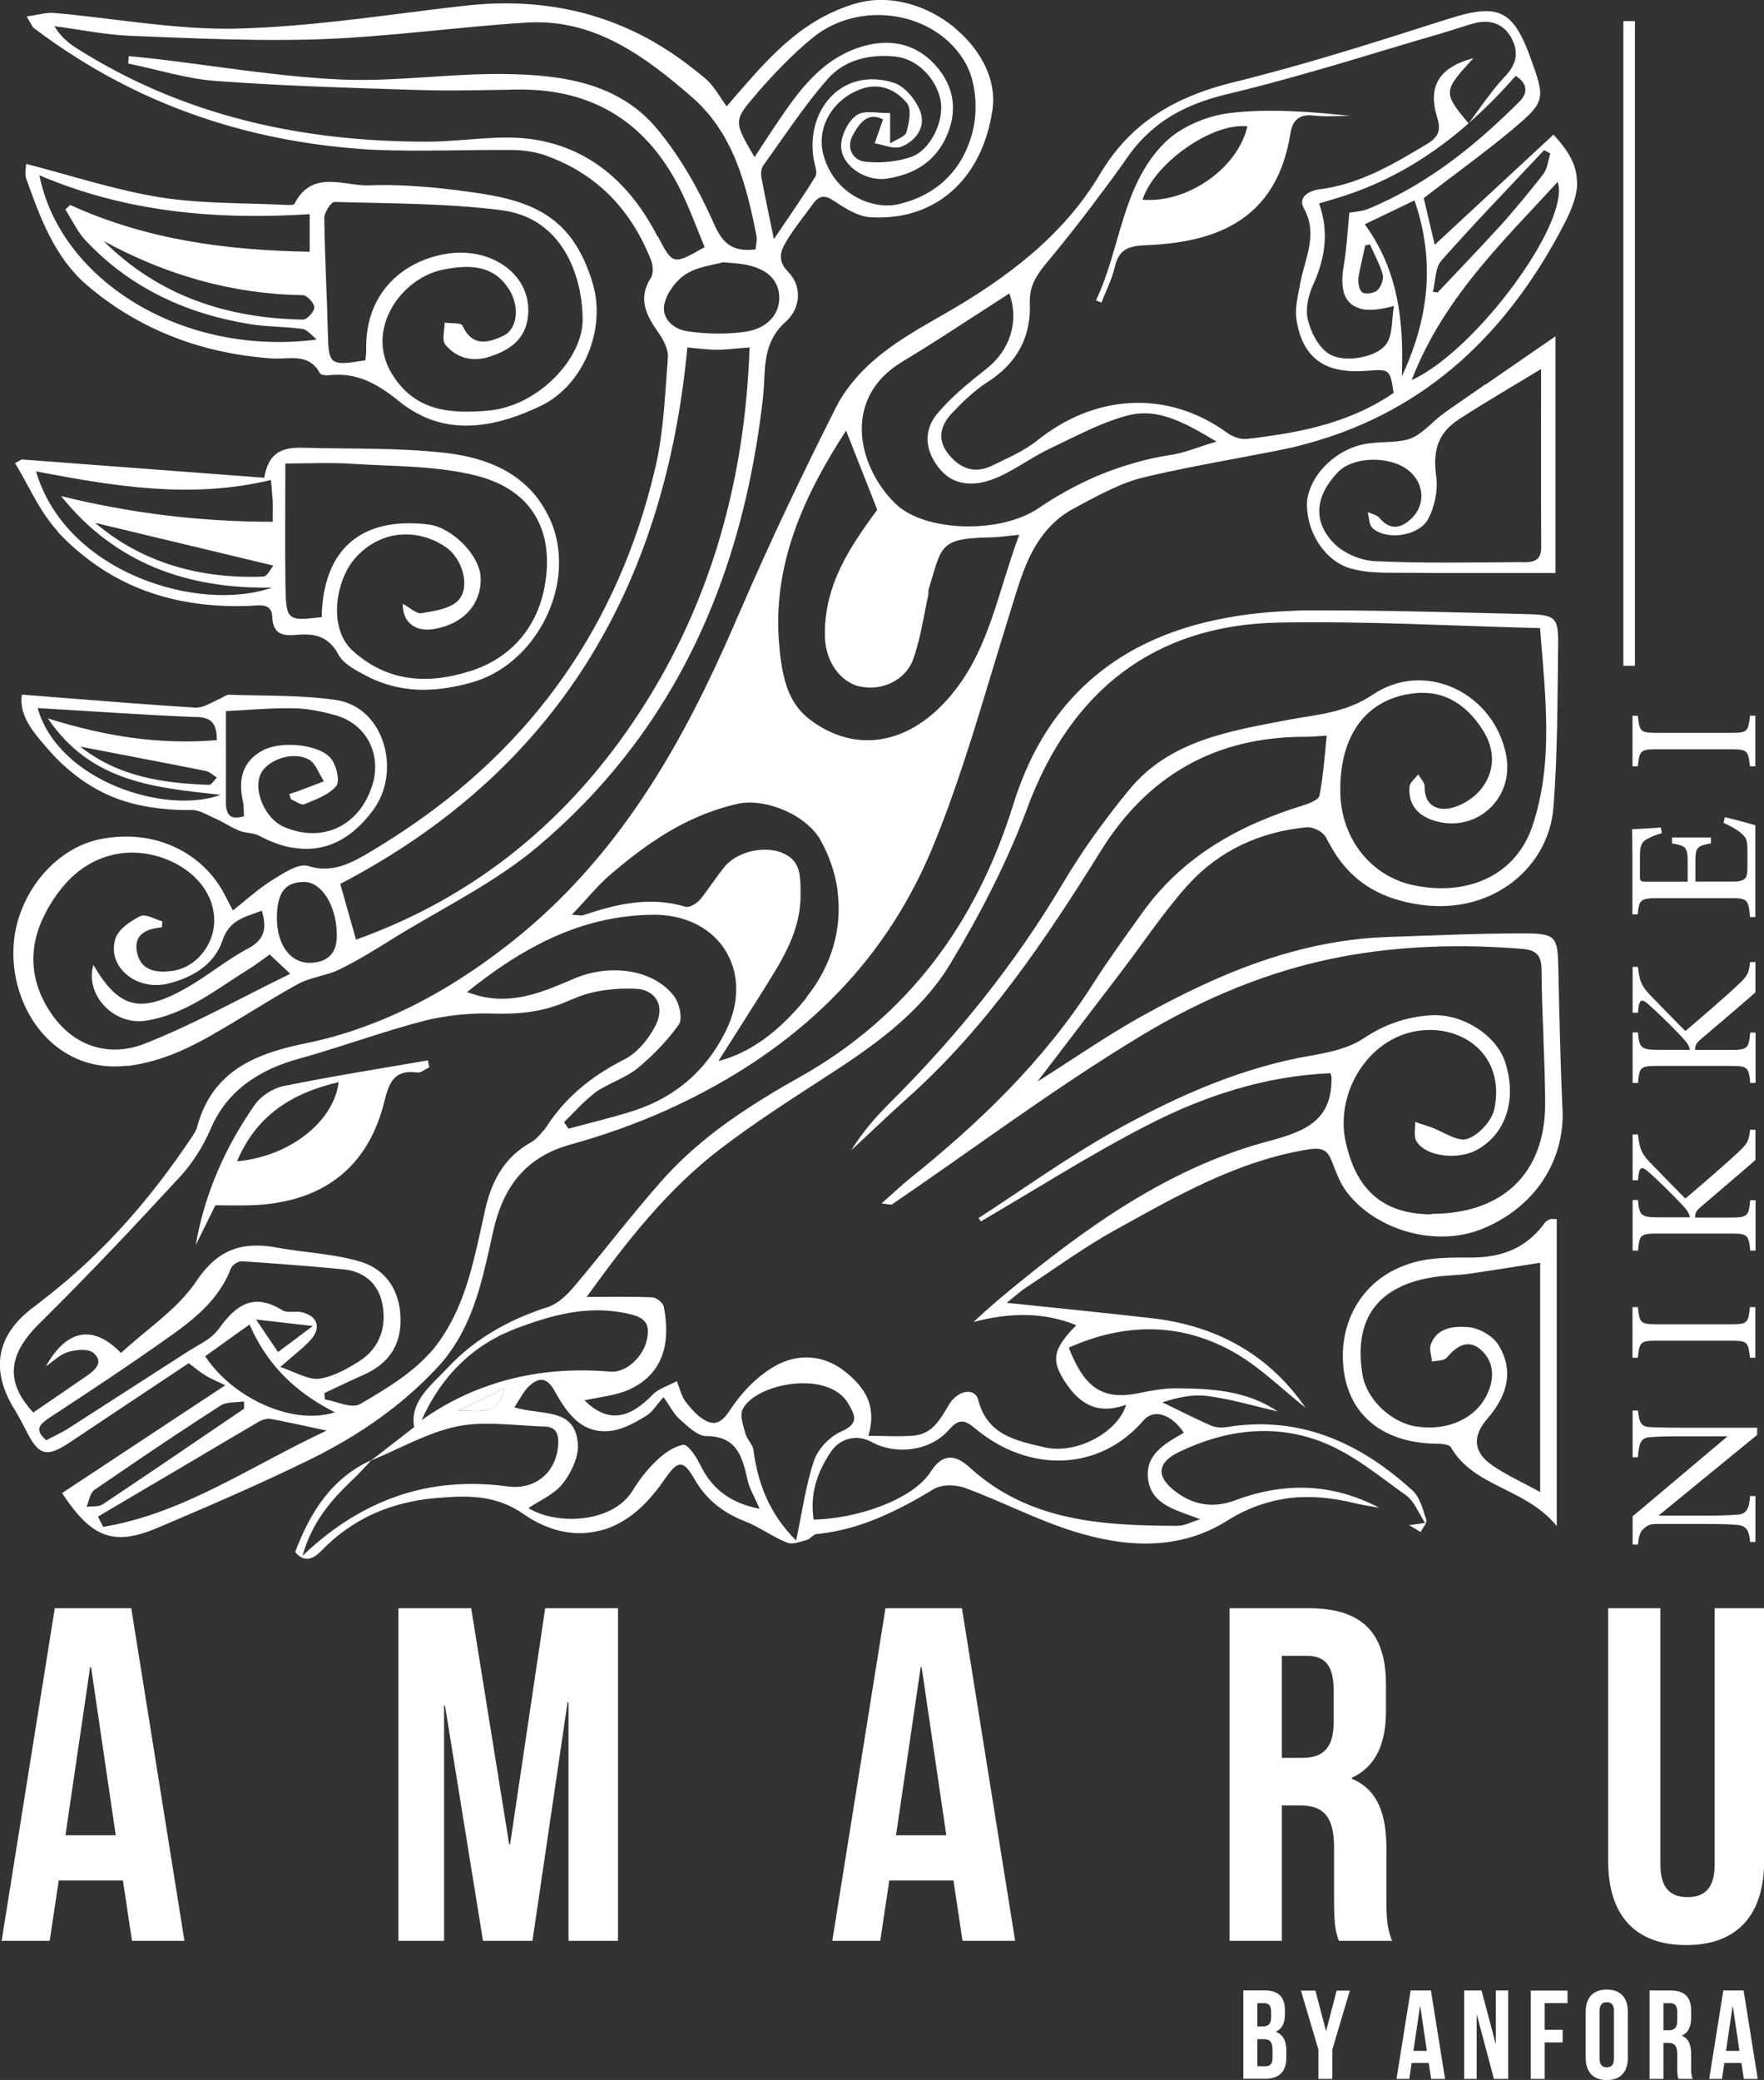 <?xml version="1.0" encoding="UTF-8"?>
<svg id="Capa_2" data-name="Capa 2" xmlns="http://www.w3.org/2000/svg" viewBox="0 0 152.26 179.54">
  <rect x="0" y="0" width="152.26" height="179.54" fill="#333333" stroke="none"/>
  <defs>
    <style>
      .cls-1 {
        fill: none;
        stroke: #fff;
        stroke-miterlimit: 10;
      }

      .cls-2 {
        fill: #fff;
        stroke-width: 0px;
      }
    </style>
  </defs>
  <g id="Capa_1-2" data-name="Capa 1">
    <g>
      <g>
        <path class="cls-2" d="M2.3,15.52c1.19,3.33,2.42,6.69,5.19,9.08,1.6,1.38,3.3,2.5,5.1,3.42,3.33,1.7,6.96,2.64,10.85,2.92.95.07,1.98-.17,2.86.12.5.16.96.49,1.31,1.15.07.13.37.19.58.19.03,0,.06,0,.08,0,.62-.07,1.19-.07,1.73,0,1.27.17,2.39.72,3.52,1.53.29.21.58.43.88.67.67.55,1.36.98,2.06,1.31.04.02.09.05.13.07,0,0,0,0,.01,0,1.68.75,3.44.9,5.22.64.97-.14,1.95-.41,2.92-.76.65-.24,1.3-.52,1.95-.83,3.68-1.78,5.64-6.61,4.48-10.53-1.7-5.76-5.14-7.15-10.17-7.87-.91-.13-1.83-.25-2.75-.35-.96-.11-1.93-.18-2.9-.24-1.15-.06-2.29-.09-3.43-.04-2.18.1-4.96-1.43-6.5,1.59-.03.06-.14.09-.28.1-.1,0-.21,0-.31,0-.04,0-.07,0-.1,0-2.6-.13-5.22-.12-7.81-.31-1.05-.08-2.09-.18-3.12-.35-3.89-.63-7.68-1.89-11.54-2.88,0,.2-.16.85.03,1.37ZM28.86,17.43c4.8.14,9.64.11,14.39.71,5.53.69,7.06,6.06,7.04,9.5-.01,3.28-3.79,7.43-8.19,7.81-3.38.29-6.34,0-8.29-3.21-2.33-3.83.85-8.27,4.45-8.97,2.16-.42,4.4-.49,5.77,1.86.81,1.41.63,3.28-.59,3.86-1.31.62-2.68.97-3.52-.88-.12-.27-1.01-.18-1.54-.26,0,.65-.26,1.51.06,1.9.96,1.18,2.36,1.51,3.82,1.04,1.7-.55,3.09-1.46,3.31-3.47.4-3.52-3.06-6.02-6.96-5.42-3.65.55-7.14,3.26-7,8.35,0,.29-.05.59-.07.85-3.08.51-3.18.4-3.24-2.39-.08-3.3-.27-6.59-.31-9.89,0-.48.58-1.39.87-1.38ZM27.13,26.54c.01.35-.63,1.05-.97,1.05-6.58-.12-12.47-2.05-17.22-6.79,5.39,2.94,11.07,4.58,17.2,4.68.36,0,.98.68.99,1.05ZM26.73,18.5v3.23c-7.13-.12-14.08-1.02-20.67-4.04l-.42.39c.58.91,1.04,1.93,1.77,2.7,3.85,4.09,8.69,6.31,14.17,7.2,1.5.24,3.04.2,4.54.42.44.07.82.59,1.22.91-11.63,1.5-22.15-5.15-23.94-14.18,7.52,3.21,15.3,3.86,23.33,3.36Z"/>
        <path class="cls-2" d="M134.37,131.69v-26.46c-.18,0-.3,0-.39-.01-.07,0-.13,0-.18.02-.16.07-.35.16-.45.3-.3.43-.62.78-.97,1.11-.78.74-1.67,1.24-2.67,1.54-.83.24-1.72.36-2.68.36-1.64,0-3.36-.03-4.92.4-1.71.46-3.04,1.3-4.03,2.36-1.59,1.71-2.29,3.99-2.16,6.26.11,1.95.76,3.53,1.85,4.69,1.4,1.5,3.52,2.31,6.12,2.36.23,0,.52,0,.78.05.26.04.47.11.55.24,2.02,3.5,6.41,3.49,9.13,6.79ZM122.31,123.15c-2.25-.34-4.36-2.36-4.71-4.5-.79-4.8,1.33-7.69,6.22-8.42.96-.15,1.95-.14,2.91-.27,2.05-.29,4.08-.63,6.21-.96v19.79c-1.48-.81-2.86-1.43-4.09-2.27-1.7-1.15-1.79-2.54-.46-4.07,1.81-2.07,2.26-4.24.94-6.37-.48-.77-1.67-1.45-2.59-1.52-1.18-.09-2.68-.02-3.24,1.49-.16.42.06.99.11,1.48.43-.1,1.03-.06,1.26-.33.85-1,1.85-1.66,2.95-.69,1.15,1.02,1.2,2.46.54,3.85-.98,2.08-3.4,3.18-6.04,2.78Z"/>
        <path class="cls-2" d="M128.22,33.17c-1.02.7-2.03,1.4-3.03,2.1-.12.08-.24.17-.36.26-.28.2-.55.4-.8.62-1.19,1.07-1.7,1.53-2.47,1.77-.6.18-1.35.22-2.69.28-.13,0-.25.03-.38.04-.18.02-.35.03-.53.06-2.18.33-4.2,2.03-4.89,3.92-.13.35-.22.7-.25,1.05-.04.5.02,1.01.12,1.51.41,1.97,1.82,3.79,3.67,4.3.3.08.6.15.92.2,0,0,0,0,0,0,.94.15,1.92.16,2.88.16,1.02,0,2.04.01,3.06.02,3.55.01,7.12,0,10.79,0v-20.43c-.77.53-1.54,1.06-2.29,1.58-1.27.87-2.51,1.73-3.74,2.58ZM131.28,48.52c-4.21.03-8.42.11-12.62-.08-1.21-.06-2.67-.68-3.51-1.53-1.87-1.91-1.62-4.1.32-6.14,1.29-1.36,4.41-1.46,6.05-.21,1.39,1.06,1.58,2.95.35,4.16-.87.85-1.84,1.14-2.8-.01-.22-.27-.67-.35-1.02-.51.13.47.11,1.09.41,1.37,1.17,1.11,4.03.73,4.83-.8.54-1.05.84-2.44.68-3.6-.3-2.19.07-3.76,1.99-5,2.38-1.54,4.83-2.96,7.06-4.32,0,5.07-.02,10.24.01,15.41,0,1.34-.94,1.26-1.75,1.27Z"/>
        <path class="cls-2" d="M134.09,11.62c-1.84,1.7-3.68,3.41-5.53,5.13-1.56,1.45-3.13,2.91-4.72,4.38-.25-1.04-.48-2.04-.71-3.01-.08-.34-.16-.69-.24-1.02,0,0,0,0,0,0,0,0,0,0,0,0,2.58-1.99,5.15-3.84,7.58-5.86.12-.1.23-.19.34-.29,2.6-2.19,2.54-2.52,1.31-5.92-1.07-2.97-2.03-4.11-3.95-4.07-.83.02-1.83.25-3.1.65-5.22,1.66-10.44,3.35-15.73,4.75-.93.24-1.85.5-2.78.72-1.39.33-2.68.75-3.89,1.26-3.17,1.34-5.76,3.38-7.72,6.68,0,0,0,0,0,0-1.59,2.68-3.62,4.94-5.92,6.91-2.3,1.97-4.87,3.66-7.55,5.19-1.44.82-2.89,1.65-4.24,2.58-1.36.94-2.6,2-3.64,3.27-.53.65-1.01,1.35-1.41,2.13-2.88,5.71-5.65,11.5-8.18,17.37-.13.3-.27.6-.4.9-.36.85-.73,1.69-1.11,2.53-4.33,9.63-9.71,18.51-18.14,25.25-3.51,2.8-7.26,5.17-11.34,6.86-2.11.87-4.3,1.58-6.6,2.04-1.57.32-3.05.72-4.36,1.31-.97.44-1.85.99-2.61,1.7-1.11,1.04-1.96,2.41-2.45,4.27-.03.12-.09.24-.15.35-.07.13-.15.26-.23.38-.02.02-.03.05-.05.07-3.46,5.2-7.5,9.87-12.41,13.72-.41.32-.8.64-1.22.95-.14.1-.27.21-.4.31-2.51,2.03-3.17,4.5-1.96,7.28.19.44.42.88.71,1.33.11.17.2.34.3.52.14.24.27.49.4.74.09.17.18.34.26.5,1.02,2.03,1.67,2.32,3.33,1.31.14-.09.28-.17.44-.28,1.37-.92,2.74-1.82,4.11-2.74,2.05-1.37,4.11-2.74,6.16-4.1,0,0,0,0,0,0,0,0,0,0,0,0,.03.02.05.04.08.06.53.4.93.74,1.38,1.01.13.08.27.16.42.23.21.11.44.21.69.33.18.08.37.17.58.28-3.1,2.05-5.95,3.93-8.72,5.76-1.81,1.19-3.58,2.36-5.36,3.54.7,1.08,1.36,1.9,2.01,2.51,1.72,1.59,3.48,1.65,6.19.51.43-.18.86-.37,1.29-.55,3.98-1.69,7.95-3.43,11.84-5.33,2.64-1.29,5.14-2.81,7.42-4.62,1.37-1.09,2.66-2.28,3.85-3.59.45-.49.83-1.01,1.18-1.54,1.98-2.98,2.66-6.54,3.43-9.99.11-.48.23-.94.38-1.39.72-2.21,1.9-3.9,3.77-5.03.74-.45,1.6-.81,2.58-1.08,1.45-.4,2.89-.86,4.31-1.37,1.26-.46,2.51-.95,3.74-1.5,9.72-4.35,17.48-10.91,22.08-20.4.03-.06.07-.13.1-.19.03-.07.06-.14.1-.22.27-.57.53-1.15.78-1.74,2.08-5,3.65-10.21,5.22-15.41.49-1.61.97-3.21,1.47-4.81.89-2.84,1.6-5.77,3.69-7.84.53-.53,1.15-1.01,1.9-1.41,1.11-.6,2.24-1.22,3.39-1.74.78-.35,1.57-.67,2.39-.88.8-.2,1.6-.38,2.4-.55,2.78-.6,5.58-1.08,8.37-1.63.51-.1,1.02-.19,1.53-.3.78-.16,1.54-.35,2.28-.56,10.15-2.82,17.16-9.58,22.01-18.98.64-1.25,1-2.27,1.07-3.2.01-.19,0-.36-.02-.54-.06-1.31-.72-2.48-2.03-3.9ZM124.4,22.51c2.88-3.26,5.9-6.38,8.88-9.55,0,0,0,0,0,0h0s.03.02.05.03c.16.09.33.17.49.26-.1.3-.16.62-.24.93-.08.31-.19.6-.36.83-.45.6-.93,1.18-1.4,1.76-.29.36-.59.71-.88,1.06-.44.51-.87,1.03-1.32,1.53-.23.25-.46.49-.69.74-1.37,1.49-2.76,2.95-4.15,4.42-.23.24-.46.49-.7.73h0c-.14-.02-.27-.04-.4-.06.23-.91.18-2.06.73-2.68ZM16.47,116.5c-1.52.98-3.05,1.96-4.57,2.94-2,1.29-4,2.58-6,3.86-.28.18-.58.34-.88.49-.34.18-.69.35-1.03.53-.82-.71-.72-1.15-.2-1.59.13-.11.29-.23.47-.35,3.51-2.29,7-4.61,10.41-7.03,1.36-.96,2.68-1.98,3.73-3.25,0,0,0,0,0,0,.04-.05.07-.1.11-.15.58-.73,1.07-1.53,1.42-2.46,0,0,0,0,0,0,0,0,0,0,0,0,0,0,.01-.01.01-.02.13-.29.62-.61.92-.6,2.91.19,5.81.42,8.72.69,1.85.17,3.09,1.24,3.43,3.02.37,1.98-.23,3.79-2,4.92-.72.46-1.52.92-2.33,1.21-.37.14-.75.25-1.13.3-.81.1-1.7-.38-2.8-.81-.18-.07-.37-.14-.56-.2,0,0,0,0,0,0,0,0,0,0,0,0,.46-.4.84-.72,1.19-1.02.5-.42.92-.78,1.27-1.15.07-.08.15-.15.22-.23.08-.1.14-.19.21-.29.15-.24.24-.47.26-.69.05-.56-.3-1.02-.99-1.26-.11-.04-.23-.08-.36-.1-.4-.08-.88.02-1.27-.04-.13-.02-.25-.06-.35-.12-2.47-1.54-3.99-.45-5.41,1.5-.05.07-.1.14-.15.21-.03.05-.08.09-.12.13-.42.51-1.05.88-1.67,1.24-.18.11-.37.21-.54.33ZM24,116.71c-.63-.94-1.16-1.72-1.9-2.81,1.72.2,3.01.35,4.9.56-1.23.93-2.05,1.54-3,2.25ZM7.92,128.87s0,0,0,0c0,0,.01-.01.02-.02.06-.1.13-.19.22-.25.61-.42,1.22-.83,1.83-1.25,2.99-2.05,6.01-4.07,9.06-6.03.13-.09.28-.14.44-.18.48-.12,1.06-.09,1.57-.17h0s0,0,0,0c0,.13,0,.25.01.38,0,.08,0,.17,0,.25-.72.49-1.43.97-2.15,1.46-3.34,2.27-6.69,4.55-10.05,6.79-.36.24-.92.15-1.4.22.16-.37.25-.85.43-1.18ZM8.91,131.8h0s0,0,0,0c-.09-.18-.19-.36-.28-.55-.06-.11-.11-.22-.17-.34,2.46-1.46,4.93-2.91,7.39-4.36,2.16-1.28,4.32-2.56,6.49-3.83.2-.12.45-.21.69-.24.11-.02.23-.02.33,0,.31.06.62.12.94.18,1.15.23,2.36.5,3.89.83,0,0,0,0,0,0,0,0,0,0,0,0-6.59,3.08-12.33,7.15-19.29,8.31ZM21.35,120.51c-1.45-.89-2.74-2.07-3.64-3.44,1.23-.88,2.46-1.76,3.83-2.74,0,0,0,0,0,0,0,0,0,0,0,0,1.34,3.1,3.51,5.45,6.55,7.14.27.15.53.3.81.44,0,0,0,0,0,0,0,0,0,0,0,0-2.26.73-5.13.08-7.56-1.41ZM46.89,97.6c-.18.24-.39.47-.61.67-.04.03-.07.07-.11.1-.13.1-.26.2-.4.27-.41.23-.77.49-1.11.77-1.5,1.24-2.3,2.94-2.76,4.91-.06.24-.11.49-.16.73-.74,3.32-1.39,6.71-3.11,9.62-.42.72-.89,1.42-1.47,2.07-.06.06-.12.12-.18.18-1.56,1.69-3.65,2.97-5.68,4.15-.08.05-.16.1-.25.14-.52.3-1.38.02-2.2-.22-.28-.08-.55-.15-.8-.19h0s0,0,0,0c-.02-.17-.03-.33-.05-.49,0-.02,0-.04,0-.06h0s0,0,0,0c1.1-.51,2.18-1.05,3.29-1.53,2.17-.94,3.34-2.5,3.28-4.93,0,0,0-.01,0-.02-.06-2.42-1.29-4.2-3.45-4.86-.72-.22-1.46-.37-2.21-.5-.32-.05-.64-.1-.97-.15-1.37-.19-2.76-.33-4.11-.58-.64-.12-1.23-.17-1.79-.16-2.06.02-3.66.92-5.11,3.1-.29.44-.63.85-.98,1.25-1.58,1.78-3.67,3.22-5.51,4.92-2.42-2.5-4.7-2.04-6.49,1.17.03-.02.07-.05.1-.08.6-.43,1.17-.98,1.84-1.18.18-.06.39-.1.61-.13.59-.09,1.23-.07,1.56.21.35.3.46.58.42.85-.07.44-.55.84-1.01,1.15-.1.07-.21.14-.31.21-1.43.99-2.87,1.97-4.29,2.94-.22-.24-.41-.47-.59-.71-1.81-2.37-1.31-4.58,1.1-6.96,4.16-4.1,8.16-8.35,12.12-12.64,1.1-1.19,2.02-2.64,2.66-4.13.83-1.94,2.05-3.3,3.57-4.31.56-.37,1.15-.7,1.78-.98.72-.32,1.48-.59,2.29-.81,1.08-.3,2.16-.63,3.23-.97.9-.28,1.8-.57,2.7-.86,1.61-.51,3.23-1.02,4.87-1.44.75-.2,1.53-.33,2.32-.44.29-.04.59-.08.88-.1.89-.08,1.78-.12,2.66-.09,2.24.07,4.28-.11,6.37-1,.17-.07.34-.14.51-.22.08-.04.18-.06.27-.1,1.59-.69,3.53-.9,5.29-.82.5.02.91.17,1.23.38.68.45.95,1.24.7,2.16-.05.19-.13.39-.23.59-.58,1.17-1.58,2.4-2.71,2.97-2.75,1.39-5.01,3.19-6.69,5.76-.08.12-.16.24-.25.36ZM54.21,96.04c-1.71.5-3.43.93-5.15,1.39-.11-.17-.23-.35-.34-.52-.01-.02-.02-.03-.03-.05h0s0,0,0,0c.82-.79,1.58-1.67,2.46-2.37.11-.09.21-.18.33-.26.18-.13.38-.24.58-.35.78-.44,1.62-.78,2.37-1.25.18-.11.36-.22.52-.35.32-.26.63-.54.94-.82,1-.92,1.93-1.93,2.71-3.03.14-.2.17-.54.13-.91-.04-.43-.18-.89-.37-1.25-.05-.09-.11-.18-.16-.26-1.78-2.34-5.54-2.88-8.71-1.51-2.55,1.1-5.13,2.2-8.03,1.49-.07-.02-.15-.04-.22-.06-.12-.04-.26-.08-.4-.12-.16-.05-.33-.1-.53-.17,0,0,0,0,0,0,0,0,0,0,0,0,2.07-1.67,4.18-3.12,6.4-4.24.06-.03.12-.06.17-.09.16-.08.33-.15.49-.23.17-.08.33-.16.5-.23,2.65-1.18,5.47-1.87,8.58-1.89.84,0,1.61.11,2.33.31,2.19.61,3.76,2.09,4.42,4.01.03.08.06.15.08.22,0,.02,0,.04.01.06.46,1.58.32,3.43-.58,5.3-.66,1.38-1.48,2.57-2.44,3.58-1.61,1.69-3.63,2.88-6.06,3.59ZM69.61,86.13c-.33.41-.67.8-1.01,1.17-1.96,2.14-4.15,3.67-6.59,4.29.6-.95,1.2-1.9,1.81-2.85,1.01-1.59,2.03-3.19,3.01-4.8.16-.26.31-.52.46-.78,1.06-1.86,1.85-3.81,1.81-6.05,0-.56,0-1.12-.09-1.64-.13-.75-.47-1.39-1.35-1.78-.11-.05-.21-.11-.34-.15-1.37-.45-3.2-.11-4.36.86-.17.14-.32.29-.45.46-.45.55-.85,1.13-1.26,1.7-.26.37-.53.74-.82,1.09-.08.09-.18.18-.29.27-.28.22-.63.39-.87.36-.02,0-.05,0-.07,0-3.07-.94-5.98-.25-8.89.73-.03,0-.06.01-.09.01-.1,0-.24,0-.48-.03-.11-.01-.23-.02-.38-.03.33-.34.63-.68.93-1,.84-.93,1.59-1.78,2.44-2.51,2.67-2.27,5.48-4.29,8.78-5.44.74-.26,1.49-.49,2.28-.65,1.01-.2,2.19-.04,3.32.35.93.33,1.82.81,2.53,1.42.49.42.9.88,1.18,1.38.77,1.39,1.26,2.84,1.47,4.3,0,0,0,.01,0,.02,0,.03,0,.06,0,.08.43,3.2-.48,6.43-2.7,9.2ZM83.68,57.73c-.79,1.36-1.76,2.64-3.04,3.78-1.31,1.15-2.71,1.89-4.15,2.21-1.77.39-3.59.14-5.32-.79-.45-.24-.89-.53-1.32-.86-1.87-1.45-2.27-3.61-2.53-5.69-.02-.16-.03-.32-.04-.48-.71-7.08,2.12-13.13,5.75-18.73,0,0,0,0,0,0,0,0,0,0,0,0,.87,2.21,1.73,4.4,2.69,6.83-1.26,1.72-2.59,3.58-3.48,5.69-.1.23-.19.47-.28.71-.52,1.45-.82,3.01-.75,4.74,0,.03,0,.06.01.1.12,1.87,1.26,3.58,2.94,4.01.07.02.14.02.21.03,1.77.35,3.79-.55,4.45-2.37.19-.53.34-1.07.48-1.61.32-1.28.53-2.59.81-3.88.02-.08.02-.17.02-.25,0-.05.01-.1.01-.14,0-.05,0-.1.01-.15.49-1.58.72-2.61,1.15-3.28.6-.92,1.59-1.17,4.17-1.21.72-.01,1.44-.13,2.51-.23-1.49,3.94-2.27,8.07-4.31,11.6ZM101,39.28c-1.32.2-2.59.51-3.83.9-1.82.57-3.56,1.33-5.22,2.26-.8.45-1.58.92-2.34,1.45-.37.25-.78.46-1.22.65-2.24.97-5.31,1.15-7.81.56-1.36-.32-2.55-.88-3.34-1.67-.9-.89-1.64-1.98-2.14-3.14-1.34-3.09-.98-6.76,2.69-9.01.03-.02.06-.04.09-.06,1.19-.71,2.37-1.46,3.55-2.21,1.89-1.21,3.77-2.45,5.69-3.68,0,0,0,0,0,0h0c.38,1.04.43,2.07.23,3.04-.27,1.32-1.02,2.53-2.22,3.47-1.5,1.19-3.02,2.42-4.24,3.88-1.28,1.54-.99,3.36.29,4.84.93,1.08,2.16,1.31,3.37,1.12.4-.07.8-.18,1.19-.33,1.68-.64,3.15-1.8,4.78-2.58.76-.36,1.51-.74,2.27-1.1,1.49-.72,2.99-1.4,4.56-1.81,1.32-.34,2.57-.18,3.83.28,1.23.45,2.48,1.17,3.82,1.98-1.65.49-2.79.98-3.98,1.16ZM113.88,17.55s0,0,0,0c0,0,0,0,0,0,.35-.09.67-.2,1.01-.3,3.32-.94,6.27-2.4,8.96-4.3,1.01-.71,1.98-1.47,2.91-2.3-2.23-2.67-2.2-2.78.42-5.63-2.2.58-3.33,1.63-3.41,3.27-.02.55.07,1.16.28,1.85.23.75.22,1.27-.17,1.72-.15.18-.35.35-.63.52-2.21,1.33-4.4,2.65-6.85,3.41-.8.25-1.63.44-2.49.55-.55.07-1.16.3-1.41.71-.15.25-.16.56.05.95.61,1.1.64,2.15.47,3.17-.17,1.07-.57,2.11-.77,3.19,0,0,0,0,0,0-.08.4-.16.82-.24,1.23-.12.67-.2,1.33-.11,1.96.21,1.41.67,2.44,1.38,3.17,1.01,1.04,2.52,1.45,4.64,1.29,1.28-.1,1.76-.13,2.02.36.16.29.23.77.35,1.55-2.96,2.03-6.27,3-9.7,3.56-.99.16-1.99.3-3,.41-.12.01-.25,0-.39-.01-.45-.06-.94-.27-1.29-.53-5.16-3.74-11.41-3.31-16.35.65-1.16.93-2.6,1.55-3.96,2.21-1.47.7-2.7.26-3.72-.99-.56-.69-.71-1.35-.6-1.97.11-.57.44-1.12.92-1.62.11-.12.22-.23.34-.35.41-.43.84-.84,1.29-1.23.44-.38.89-.74,1.38-1.05,2.56-1.63,3.81-3.9,3.68-6.89-.01-.26.01-.49.04-.71.06-.51.23-.96.47-1.39.2-.36.45-.72.76-1.1,1.12-1.34,2.21-2.71,3.28-4.09.26-.34.52-.68.78-1.02,1.07-1.42,2.13-2.84,3.15-4.3.58-.83,1.22-1.54,1.91-2.15,1.87-1.68,4.13-2.63,6.79-3.26,2.1-.5,4.19-1.06,6.27-1.65,1.3-.37,2.61-.74,3.91-1.13,2.73-.81,5.46-1.65,8.2-2.44.37-.11.73-.23,1.09-.34.19-.06.38-.12.57-.18.37-.12.75-.24,1.13-.34,1.11-.29,2.11-.1,2.81.69.13.15.25.31.36.49.69,1.22.56,2.31-.52,3.42-.16.17-.31.35-.47.53-.79.91-1.49,1.91-2.21,2.9-.14.2-.29.4-.44.59,1.42-1.25,2.77-2.61,4.05-4.08.57.35.88.78.84,1.27,0,.01,0,.02,0,.04-.04.3-.22.63-.56.96-.44.44-.89.88-1.35,1.31-2.44,2.31-5.05,4.4-7.95,6.07-1.18.68-2.41,1.3-3.7,1.83-.16.07-.33.11-.5.15-.4.09-.8.12-1.13.19-.16,1.58-.23,3.08-.48,4.54-.32,1.81-.04,2.97.88,3.5.32.18.69.31,1.16.33.62.03,1.38-.08,2.29-.33,0,0,0,0,0,0,0,0,0,0,0,0-.21,1.22-.1,2.44-.63,3.24,0,0,0,0,0,0,0,0,0,0,0,0-.61.93-2.44,1.45-3.87,1.26-.45-.06-.86-.19-1.18-.41-.87-.6-1.51-1.85-1.76-2.93-.16-.69-.05-1.53.19-2.28.08-.25.17-.5.28-.72.25-.56.47-1.12.63-1.69.49-1.7.54-3.43-.12-5.31ZM117.84,21.18h0s0,0,0,0l.41-.08c.21.49.45.97.67,1.45.17.38.33.77.43,1.17.11.4-.16,1.06-.48,1.35,0,0,0,0,0,0,0,0,0,0,0,0-.13.12-.36.2-.59.24-.27.04-.54.03-.69-.07,0,0,0,0,0,0,0,0,0,0,0,0-.28-.2-.39-.85-.33-1.28.04-.29.1-.58.16-.87.13-.64.28-1.27.42-1.91ZM121,32.49c.02-.58.03-1.16.03-1.74,0-3.33-.46-6.53-2.05-9.51-.34-.64-.73-1.26-1.18-1.88,1.45-.7,2.74-1.32,4.29-2.06.38,1.08.65,2.14.82,3.19.7,4.14-.09,8.11-1.91,12,0,0,0,0,0,0,0,0,0,0,0,0ZM121.85,32.81s0,0,0,0c0,0,0,0,0,0,1.43-3.73,3.54-6.84,5.92-9.73.98-1.19,2.01-2.34,3.06-3.48,1.2-1.3,2.42-2.59,3.62-3.9.07.22.11.46.11.73.03,4.08-7.52,14.02-12.71,16.38Z"/>
        <path class="cls-2" d="M134.86,95.69c-.17-4.02-.27-8.04-.35-12.05-.06-2.79-.18-3.07-3.01-3.07-3.9,0-7.81.18-11.71.31-5.74.19-11.02,1.84-16.07,4.19-1.72.8-3.42,1.68-5.1,2.61-3.1,1.72-6.03,3.77-9.08,5.69h0s0,0,0,0c2.44-3.2,4.83-6.32,7.21-9.45,1.92-2.51,3.67-5.17,5.77-7.51,2.7-2.99,6.23-4.61,10.26-5,.13-.01.29,0,.46.05.44.11.91.39,1.13.7.03.04.06.08.07.11.09.19.19.35.29.53,1.67,3.14,4.23,4.79,7.89,5.3,3.21.45,5.99-.42,8.02-2.02,1.97-1.56,3.22-3.82,3.43-6.26.39-4.65.35-9.33.42-14,.04-2.56-.18-2.75-2.79-2.81-5.81-.14-11.62-.32-17.43-.32-.54,0-1.09,0-1.63,0-.38,0-.77.02-1.15.04-2.47.09-4.97.39-7.37.97-3.18.77-5.95,1.99-8.3,3.66-3.93,2.78-6.72,6.8-8.35,12.06-3.17,10.23-9.11,18.35-18.59,23.64-1.44.8-2.84,1.64-4.21,2.53-1.21.79-2.39,1.62-3.51,2.52-1.44,1.15-2.79,2.4-4.03,3.8-2.62,2.96-5.01,6.11-7.56,9.13-.51.6-1.14,1.24-1.83,1.59-.12.06-.24.13-.37.17-.42.13-.84.27-1.25.43-2.87,1.07-5.43,2.63-7.53,4.89-1.38,1.48-3.24,2.85-2.84,5.07-1.07.83-2.07,1.6-3.06,2.37-.22.17-.45.35-.68.52,0,0,0,0,0,0,2.49-1.02,4.9-2.43,7.48-2.96,1.42-.29,2.92-.25,4.42-.16,1.04.06,2.08.15,3.11.18.14,0,.26.02.37.05.76.18.84.87.78,1.64-.15,1.73-1.19,2.99-2.69,3.39-.5.13-1.05.17-1.63.09-4.89-.66-9.27.19-13.27,2.56-1.55.92-3.03,2.05-4.47,3.43,0,0,0,0,0,0,0,0,0,0,0,0,.72-2.56,2.1-4.37,3.72-5.98.25-.25.51-.5.78-.75.16-.15.3-.31.45-.46.2-.22.41-.43.61-.65.11-.12.22-.25.33-.37,0,0,0,0,0,0,0,0,0,0,0,0,0,0,0,0,0,0l.06-.06c-3.43,1.57-5.28,4.48-6.58,7.94.37.45.75.62,1.12.58.38-.04.76-.3,1.13-.68.65-.67,1.34-1.27,2.07-1.79,1.6-1.15,3.38-1.93,5.3-2.37.7-.16,1.41-.29,2.14-.36.41-.04.82-.07,1.23-.1,2.29-.17,4.54-.08,6.73,1.45,1.85,1.29,4.17,2.05,6.58,1.42.18-.05.35-.08.53-.14,2.29-.8,3.82-2.49,5.16-4.43.4-.57.71-.93,1-1.06.48-.23.88.15,1.45,1.15,1.02,1.79,2.47,2.93,4.36,3.67,1.27.5,2.39,1.34,3.65,1.85.32.13.73.05,1.14-.07.19-.05.37-.11.54-.15.15-.04.29-.15.42-.26.15-.12.3-.25.46-.26,2.68-.26,5.09-1.17,7.41-2.36.92-.47,1.82-.99,2.71-1.53.34-.2.81-.3,1.29-.31.48-.01.98.07,1.38.21,3.18,1.17,6.21,2.77,9.43,3.77,4.47,1.39,9.1,1.67,13.24-.95,1.24-.78,2.48-1.3,3.74-1.62.09-.02.17-.06.26-.08.18-.04.36-.06.55-.1.27-.05.54-.11.81-.14,1.82-.21,3.68-.03,5.61.44.7.17,1.41.27,2.12.4-4.03-2.13-8.18-2.23-12.4-.65-1.86.7-3.57.46-5.15-.73-1.71-1.28-1.65-2.5.27-3.43,4.05-1.96,8.35-2.49,12.52-.8,2.57,1.04,4.82,2.92,7.11,4.56.67.48,1.01,1.43,1.62,2.36-.69.1-1.04.14-1.38.19.33.2.66.4.99.59.18-.35.57-.78.49-1.05-.29-.89-.55-1.95-1.19-2.53-4.54-4.13-9.73-6.51-16.06-5.47-.45.07-.98.03-1.39-.16-1.4-.61-2.76-1.32-4.14-1.98.22-.07.44-.13.66-.2,1.08-.31,2.21-.49,3.29-.34,2,.27,3.95.85,5.93,1.31.03,0,.06.01.08.02,0,0,0,0,0,0,0,0,0,0,0,0-2.68-1.82-5.76-1.99-8.84-2-1.02,0-2.06.19-3.06.4-3.15.65-4.74-.32-6.14-3.91,4.79-2.14,9.58-2.2,14.15.34,2.29,1.27,4.21,3.21,6.29,4.85-3.21-4.65-7.73-7.09-13.26-7.73-4.05-.47-8.1-.86-12.54-1.33.76-.6,1.19-1,1.67-1.32,2.55-1.67,5.02-3.48,7.67-4.95,5.31-2.94,10.58-5.99,16.74-6.98.2-.03.38-.05.54-.05.93-.02,1.2.43,1.53,1.29.34.89.7,1.83,1.29,2.56,2.34,2.93,6.57,4.29,10.17,3.51.49-.11.97-.25,1.43-.44,4.5-1.83,7.14-5.81,6.94-10.35ZM42.44,121.56c-.84.43-1.95.17-2.88.22,0,0,0,0,0,0h0c1.26-.61,2.51-1.23,3.98-1.94-.2.96-.6,1.46-1.1,1.72ZM41.65,119.79c-1.81.68-3.57,1.59-5.26,2.8,0,0,0,0,0,0,0,0,0,0,0,0,1.26-2.81,3.09-5.05,5.5-6.59.32-.21.67-.39,1.01-.58.08-.04.16-.1.24-.14.23-.11.47-.21.71-.31.21-.09.42-.2.64-.28.18-.07.37-.14.56-.2,3.03-1.12,6.18-1.88,9.53-1,1.35.36,1.47,1.07,1.26,2.13-.07.37-.22.74-.43,1.08-.61,1.02-1.71,1.79-2.72,1.7-3.89-.33-7.57.09-11.05,1.4ZM60.36,126.31c-.3-.65-1.03-1.67-1.39-1.6-.84.16-1.68.77-2.33,1.4-.78.74-1.47,1.63-2.03,2.55-1.74,2.84-6.56,3.01-9,1.52.97-.66,2.22-1.18,2.95-2.1.74-.93,1.4-2.31,1.32-3.43-.23-3.24-3.21-2.43-5.48-3.18.47-.68.78-1.38,1.3-1.85.79-.71,1.48-.79,2.15.41,1.07,1.93,2.37,3.86,5.02,3.46,1.01-.15,2-.73,2.9-1.27.54-.32.89-.94,1.5-1.62.59.82.91,1.49,1.42,1.93.68.59,1.5,1.43,2.26,1.43,2.66.01,3.13,1.78,3.57,3.78.16.75.6,1.44,1.05,2.5-2.66-.52-4.21-1.82-5.2-3.94ZM68.71,132.97c-2.28-2.27-3.29-4.88-3.68-7.82-.07-.49-.56-.91-.69-1.4-.18-.68-.5-1.55-.24-2.09,1.06-2.22,7.34-3.48,9.11-.52.7,1.17.87,1.77-.64,2.45-.96.43-1.96,1.48-2.3,2.47-.71,2.1-1.01,4.34-1.55,6.9ZM98.71,122.6c.88-1.02,2.38-.54,3.48,1.07-1.6.92-3.39,1.88-3.09,4.04.31,2.22,2.43,2.63,4.5,3.43-.83.26-1.39.57-1.94.57-6.45-.02-12.83-.35-17.96-5.04-1.31-1.2-2.39-1.16-3.36.36-1.56,2.45-6.44,4.08-10.11,4.14-.34-2.23.31-4.07,1.45-5.8.81-1.23,2.27-1.6,3.57-.89,2.1,1.15,5.05.77,6.65-1.05.88-1.01,1.36-.89,2.33-.08,4.51,3.75,10.61,3.75,14.48-.75ZM123.57,104.82c-4.89,0-6.65-2.91-7.4-6.16-.9-3.95,1.45-8.12,4.95-9.36,4.07-1.44,8.94,1.13,7.87,6.42-.21,1.02-1.36,2.27-2.35,2.59-.85.27-2.08-.64-3.15-1.02-.45-.16-.89-.29-1.34-.44.02.56-.14,1.24.11,1.66.83,1.37,3.69,1.67,5.36.67,2.39-1.42,3.29-4.27,2.33-7.4-.73-2.41-3.73-4.33-6.47-4.14-2.1.14-3.97.78-5.78,1.99-1.28.86-2.98,1.22-4.55,1.49-5.96,1.03-11.42,3.44-16.63,6.32-4.17,2.3-8.05,5.11-12.05,7.7.06.1.13.19.19.29,4.79-2.79,9.48-5.79,14.41-8.32,4.92-2.53,10.17-4.24,15.77-4.47.06.22.09.27.09.32.07,3.73-2.16,4.67-5.45,5.55-7.99,2.12-14.76,6.74-21.14,11.9-1.46,1.18-2.9,2.37-4.3,3.7,3-.78,5.93-.91,8.86.28-2.03,2.07-2.2,3.03-.94,4.94,1.41,2.13,3.01,2.72,5.24,1.93-.68,2.34-4.27,4.33-7.05,3.67-2.38-.56-4.94-1.03-5.71-4.08-.28-1.1-1.76-.88-2.53.4-.73,1.22-1.4,2.52-3.01,2.67-1.25.11-2.51.02-3.94.02.76-2.67-.37-4.16-1.84-5.4-1.92-1.63-4.24-1.78-6.3-.58-1.5.87-2.83,2.27-3.79,3.73-.59.9-1.13,1.36-1.93,1.03-.74-.3-1.37-1.02-1.89-1.68-.4-.51-.54-1.21-.79-1.82-.71.39-1.56.63-2.1,1.18-2.12,2.19-3.93,2.38-5.87.48,1.3-.3,2.71-.4,3.89-.95,2.75-1.28,3.6-3.73,2.96-7.13-.06-.33-.63-.79-.98-.81-1.8-.08-3.59-.04-5.68-.04,3.49-4.85,7.01-9.33,11.59-12.82,2.85-2.17,5.87-4.12,8.88-6.07,4.18-2.69,8.31-5.56,10.9-9.84,2.59-4.29,4.94-8.83,6.68-13.52,3.73-10.03,10.91-15.76,21.69-15.96,7.48-.14,14.97.29,22.55.48.46,5.93,1.19,11.6-.67,17.11-1.4,4.13-5.4,6.04-10.13,5.11-3.73-.73-6.36-3.99-6.44-8-.1-5.01,2.28-8.21,6.52-8.61,2.58-.24,4.44,1.11,5.76,3.16,1.08,1.67,1.12,3.53-.11,5.1-.62.79-1.69,1.47-2.66,1.67-1.17.24-2.27-.25-2.23-1.87,0-.34-.36-.7-.55-1.05-.27.36-.73.7-.76,1.07-.12,1.47.66,2.44,2.01,2.89,3.64,1.22,7.05-1.8,6.34-5.58-1.02-5.4-7.01-8.31-11.53-5.25-2.36,1.59-4.83,1.7-7.36,2.18-5.02.96-10.18,1.77-13.68,6.05-2.07,2.53-4.02,5.21-5.68,8.02-4.16,7.02-9.23,13.28-14.99,19.02-1.23,1.22-2.36,2.54-3.3,4.06,1.61-1.5,3.19-3.02,4.83-4.49,6.86-6.12,11.92-13.65,16.73-21.38,4.05-6.51,9.91-9.84,17.62-9.83.66,0,1.32-.07,1.87-.1-.19,1.77-.3,3.5-.63,5.18-.07.36-.88.68-1.4.84-5.55,1.7-10.42,4.42-13.88,9.25-1.45,2.03-2.92,4.05-4.26,6.15-4.22,6.61-9.77,11.96-15.84,16.83-.76.61-1.45,1.28-2.42,2.13.59.06.8.14.91.08,7.12-4.86,14.05-10.05,21.42-14.51,5.32-3.22,11.14-5.69,17.36-6.86,5.17-.97,10.39-1.11,15.63-.68,1.19.1,1.64.54,1.65,1.82.02,3.85.3,7.7.31,11.54,0,6.06-3.72,9.51-9.8,9.51Z"/>
        <path class="cls-2" d="M43.54,119.84c-1.46.71-2.72,1.33-3.98,1.94.93-.05,2.04.2,2.88-.22.5-.26.9-.76,1.1-1.72Z"/>
        <path class="cls-2" d="M10.97,92.01c.06,0,.11,0,.17-.01,2.63-.36,4.88-1.37,7.08-2.62.61-.35,1.22-.71,1.83-1.07,1.2-.72,2.39-1.46,3.6-2.18.69-.41,1.39-.82,2.09-1.2.63-.34,1.34-.52,2.05-.72.51-.14,1.02-.29,1.49-.52,1.62-.79,3.17-1.75,4.7-2.71,4.17-2.58,8.69-4.75,12.41-7.88,2.85-2.4,5.34-4.98,7.51-7.73,6.97-8.82,10.64-19.37,11.96-31.07.03-.28.05-.56.07-.84.05-.82.06-1.65.19-2.47,0-.03,0-.07.02-.1,0-.02,0-.04.01-.06.13-.74.38-1.46.84-2.13.23-.33.51-.65.86-.96.18-.16.33-.34.47-.53.65-.92.78-2.18.11-3.24-.12-.18-.26-.36-.42-.53-.36-.36-.53-.7-.59-1.02-.1-.54.13-1.04.43-1.55.68-1.15,1.54-2.19,2.33-3.28.52-.72,1.01-.79,1.82-.24.94.63,2.04,1.33,3.11,1.4,5.67.36,9.7-3.33,10.56-9.31.36-2.51-.97-5.06-3.09-6.88-.09-.08-.17-.16-.26-.23,0,0-.01-.01-.02-.02-2.26-1.82-5.33-2.8-8.17-2.08-.68.17-1.32.41-1.93.67-3.13,1.33-5.47,3.69-7.71,6.24-.32.36-.63.73-.96,1.1-.26.3-.53.61-.81.94-.13-.19-.25-.37-.37-.54-.41-.61-.75-1.14-1.17-1.58-.19-.2-.4-.37-.61-.54-.4-.33-.81-.65-1.22-.96-.96-.74-1.95-1.38-2.95-1.96C51.42.76,45.97-.17,40.07.5c-.9.1-1.81.21-2.71.32-5.53.69-11.06,1.48-16.61,1.64-.08,0-.16,0-.24.01h0c-5.26.13-10.55-.89-15.84-1.35-.68-.06-1.39.17-2.37.3.43.71.49.91.63,1.01,1.19.9,2.41,1.74,3.64,2.52,7.51,4.76,15.85,7.31,24.85,7.93.84.06,1.69.08,2.53.1,3.43.08,6.88-.07,10.32-.03.95.01,1.96.16,2.85.48,1.67.6,3.13,1.41,4.39,2.43,2.1,1.69,3.65,3.95,4.71,6.67.02.06.04.14.06.21.1.41.09.93-.1,1.24-1.01,1.58-.56,2.88.29,4.2.1.16.21.31.32.47.45.64.92,1.5.86,2.22-.08,1.09-.16,2.19-.24,3.29-.13,1.72-.3,3.43-.61,5.1-.07.39-.16.78-.25,1.17-3.18,13.54-10.62,23.98-21.96,31.45-.97.64-1.97,1.27-3,1.87-.54.31-1.08.61-1.65.83-.02,0-.04.02-.06.03-.03,0-.05.02-.08.03-.96.35-2,.49-3.2.11-.82-.25-2.11.6-3.04,1.18-.98.61-1.88,1.37-2.83,2.15-.21.17-.42.34-.63.51,0,0,0,0,0,0,0,0,0,0,0,0-.13-.24-.22-.42-.3-.58-.07-.13-.13-.25-.18-.34-.07-.13-.13-.24-.18-.35-1.86-3.69-6.06-5.84-10.8-4.88-2.98.6-5.59,3.03-6.79,6.13-.32.83-.55,1.71-.64,2.61-.59,5.54,3.33,11.58,9.78,10.81ZM70.4,15.21c-1.12,1.82-2.35,3.57-3.6,5.43-.37-1.82-.75-3.56-1.08-5.32-.06-.33-.02-.79.17-1.05,1.81-2.51,3.51-5.12,5.54-7.44,1.45-1.66,3.62-2.18,5.85-1.95,1.87.19,3.55,1.88,3.91,3.81.32,1.73-.85,4.27-2.55,4.86-1.23.42-2.66.55-3.96.41-1.11-.12-1.63-1.24-1.1-2.23.52-.96,1.26-2.15,2.64-1.42-.31.88-.51,1.47-.72,2.06.77.12,1.65.54,2.28.3,1.28-.5,2.16-1.72,1.65-3.06-.37-.99-1.34-2.17-2.29-2.47-4.54-1.41-7.67,2.47-6.89,6.7.08.46.33,1.05.14,1.36ZM65.35,8.03c1.48-1.69,3.05-3.34,4.78-4.76,4.07-3.34,10.71-2.33,13.24,2.23.85,1.54,1.03,3.85.64,5.61-.75,3.31-2.93,5.69-6.43,6.51-2.39.56-5.74-.99-6.55-4.43-.53-2.29.91-4.69,3.37-5.53,1.61-.55,2.97.13,3.89,1.25.41.5.18,1.7-.05,2.5-.12.4-.88.62-1.41.97v-2.62c-.99.03-2.23-.29-2.9.19-.74.52-1.36,1.79-1.33,2.71.06,1.65,2.1,3.03,3.92,2.76,2.33-.34,4.22-1.42,5.22-3.75.91-2.13.6-4.11-.81-5.82-1.62-1.96-3.83-2.56-6.28-1.9-3.69,1-5.72,3.9-7.7,6.85-.57.85-1.13,1.71-1.82,2.76-1.8-3.07-1.87-3.13.24-5.53ZM56.75,20.41c-2.28-4.45-5.72-7.6-10.67-8.37-2.96-.46-6.07.18-9.11.19-10.86.02-21.13-2.2-30.41-8.1-.7-.45-1.33-.99-1.87-1.87,2.24.29,4.46.76,6.71.84,5.47.21,10.95.48,16.41.28,5.89-.22,11.75-1.06,17.63-1.43,5.8-.36,10.14,2.84,14.24,6.39,3.63,3.15,4.72,7.53,5.61,11.98.08.38-.04.81-.07,1.21-1.88.22-2.79-.38-3.58-2.18-1.28-2.9-2.89-5.78-4.91-8.21-3.35-4.03-8.28-4.68-13.14-4.75-4.75-.07-9.51.69-14.24.47-5.38-.25-10.73-1.17-16.09-1.8-.71-.08-1.43-.14-2.14-.22-.02.21-.04.42-.06.64,2.52.52,5.03,1.32,7.58,1.51,5.83.43,11.68.6,17.52.78,2.85.09,5.7,0,8.56-.04,6.67-.07,11.33,3.03,14.17,8.98.72,1.52,1.3,3.1,1.93,4.62-2.69,1.54-2.75,1.57-4.03-.92ZM57.37,26.14c.25-.96,1.04-1.99,1.88-2.51,1.03-.63,2.38-.76,3.15-.99.85.07,1.21.09,1.58.14,2.06.29,3.18,1.25,3.28,2.76.09,1.5-.97,2.82-2.94,3.1-1.64.23-3.37.2-5.02-.05-1.17-.18-2.28-1.12-1.93-2.45ZM59.33,29.99c.88.08,1.71.2,2.55.2.84,0,1.69-.12,2.82-.2-.39,11.34-3.28,21.94-9.47,31.46-5.96,9.17-14.04,15.92-24.5,19.66-.46-1.63-.89-3.13-1.36-4.81,18.57-9.7,27.99-25.45,29.96-46.3ZM26.28,76.13c1.49.01,2.77,2.08,2.79,4.51.05,1.53-.67,2.4-2.23,2.47-1.74.07-2.93-1.51-2.94-3.84,0-2.21.7-3.15,2.37-3.14ZM3.98,78.69c1.34-2.43,3.19-4.44,6.15-4.98,3.8-.69,8.38,1.88,8.36,5.77,0,2.1-1.61,4.1-3.7,4.34-1.25.15-2.58,0-2.94-1.51-.38-1.57.67-2.14,2.12-2.26.01-.17.03-.34.04-.52-.64-.17-1.43-.67-1.89-.45-.84.41-1.87,1.1-2.14,1.9-.81,2.4,1.74,4.61,4.54,3.92,2.07-.51,3.98-1.62,4.68-3.71.61-1.83,1.98-2.03,3.4-2.58.45,1.54.24,2.51-1.2,3.27-1.88,1-3.53,2.4-5.38,3.44-3.95,2.22-5.78,1.7-7.96-2.03-.75,2.6,1.77,5.23,4.5,4.82,3.46-.53,6.07-2.69,8.89-4.44.62-.38,1.2-.83,1.83-1.28.47.45.91.86,1.77,1.67-4.33,2.11-8.33,4.37-12.56,6.03-2.98,1.17-5.99.31-7.95-2.44-2-2.8-2.21-5.93-.54-8.96Z"/>
        <path class="cls-2" d="M4.96,45.88c.64.7,1.32,1.33,2.02,1.9,3.44,2.85,7.49,4.26,11.98,4.5.84.05,1.7.05,2.58.02.86-.04,1.92-.29,1.96.96,0,.26.05.47.1.65.27.92,1.07.98,1.99.89.46-.04.89-.04,1.29,0,.53.07,1,.24,1.42.57.33.26.64.62.9,1.12.44.82,1.52,1.38,2.42,1.85,1.13.59,2.27.94,3.43,1.1,1.07.15,2.15.13,3.25-.02.83-.11,1.67-.29,2.52-.54,4.89-1.43,8.15-6.98,7.3-11.92-.11-.64-.28-1.27-.53-1.87-.16-.38-.34-.73-.53-1.07-1.83-3.23-5.07-4.51-8.59-4.92-4.05-.47-8.16-.33-12.25-.45-1.2-.04-2.3.11-2.93,1.15,0,.01-.02.02-.02.03-.02.04-.04.09-.06.13-.18.34-.32.75-.4,1.28-4-.3-7.97-.6-11.93-.9-3.01-.23-6.01-.45-9.01-.68-.19.11-.38.21-.57.32.42.69.81,1.41,1.2,2.13.73,1.34,1.47,2.66,2.47,3.74ZM24.64,40.01c1.93,0,3.8-.1,5.66.02,3.62.24,7.34.15,10.82,1.03,4.79,1.21,6.79,4.77,5.88,9.61-.67,3.6-3.01,6.21-6.47,7.28-3.53,1.1-7.02.99-10.09-1.78-2.15-1.94-1.47-6.07.21-7.98,2.35-2.66,5.68-2.48,7.86-.94,1.41.99,2.1,3.38,1.08,4.54-.67.75-2.08.95-3.2,1.14-.46.08-1.04-.5-1.62-.81-.04,1.6,1.08,2.45,2.68,2.18,2.53-.42,4.09-2.12,4.04-4.4-.04-1.94-2.47-4.39-4.53-4.63-5.84-.7-9.09,2.21-9.19,8-2.98.35-3.08.3-3.13-2.74-.05-3.35-.01-6.7-.01-10.52ZM23.39,41.43c.06.79.12,1.32.15,1.84.02.54,0,1.08,0,1.77-6.27,0-12.29-.74-18.27-2.22,4.67,5.82,10.9,8.03,18.22,7.9-6.38,2.22-17.82-1.29-20.38-10.03,6.72,1.28,13.37,2.41,20.28.74ZM23.59,48.82c-.17.2-.5.93-.86.95-5.53.22-10.53-1.24-14.52-4.64,4.79,1.15,9.88,2.37,15.38,3.69Z"/>
        <path class="cls-2" d="M4.31,64.86c.64.73,1.32,1.36,2.03,1.92,1.08.86,2.23,1.55,3.46,2.04,1.3.52,2.69.83,4.14.98.84.09,1.69.14,2.57.12.69-.02,1.4.44,2.08.74.71.31,1.35.76,2.07,1.05.54.22,1.2.16,1.71.43.98.53,1.93.87,2.84,1.03.02,0,.03,0,.05,0,2.7.47,5.06-.65,6.98-3.29,2.18-3,1.18-7.71-2-9.1-.37-.16-.77-.29-1.2-.35-3.05-.45-6.18-.35-9.28-.46-.05,0-.1.01-.15.03-.22.06-.44.24-.66.33-.17.07-.34.15-.5.24-.46.23-.92.47-1.36.5-.05,0-.1.02-.15.02-3.81-.24-7.61-.54-11.51-.85-1.18-.09-2.36-.19-3.55-.28-.03.25-.04.49-.02.72.08,1.05.62,1.96,1.29,2.81.37.47.78.93,1.17,1.38ZM19.5,61.38c1.96-.09,3.92-.28,5.88-.24,1.2.02,2.42.28,3.58.6,2.65.74,4,3.35,3.19,5.99-1.09,3.57-4.32,5.1-7.68,3.63-1.51-.66-2.57-2.94-2.03-4.41.47-1.29,2.75-2.17,4.2-1.4.61.32.89,1.25,1.32,1.89-.62.24-1.23.48-1.85.71-.38.14-.76.27-1.14.4l.14.44c.39.16.88.54,1.16.43.98-.41,2.11-.8,2.75-1.57.34-.4.03-1.73-.41-2.32-.96-1.29-4.35-1.62-5.96-.74-1.76.97-2.09,2.52-1.69,4.35.09.4.07.82.1,1.32-1.22.37-1.57-.18-1.56-1.23.01-2.5,0-5.01,0-7.85ZM16.99,61.89c1.3.05,1.71.58,1.73,2-4.84.4-9.51-.28-14.59-1.88,3.73,5.51,9.19,5.97,14.91,6.6-4.72,1.74-13.99-1.15-15.79-7.49,4.64.27,9.19.6,13.74.78ZM18.72,67.12c-.23.22-.46.64-.68.63-3.98-.14-7.84-.71-11.09-3.29,0,0,0,0-.01-.01-.06-.06-.07-.16,0,0,3.51.68,7.17,1.37,10.82,2.1.34.07.64.37.96.57Z"/>
        <path class="cls-2" d="M106.13,9.76c-1.97.24-4.24,1.19-5.62,2.58-3.7,3.71-3.77,9.11-5.91,13.59.16.07.31.13.47.19.39-1.01.9-1.99,1.14-3.03.35-1.49,1.06-1.86,2.64-1.92,5.84-.23,11.31-1.97,12.53-9.64.17-1.1.73-1.7,1.99-1.56,1.05.12,2.13.03,3.19.03-3.49-.36-7-.65-10.43-.24ZM98.62,17.24c1.01-3.17,6.06-6.7,9.05-6.33-.84,3.62-5.16,6.65-9.05,6.33Z"/>
        <path class="cls-2" d="M24.47,93.75c-.92.19-1.97.87-2.5,1.64-2.53,3.64-4.31,7.65-5.08,12.09.55-1.11,1.1-2.22,1.7-3.44,1.1,0,2.08.03,3.05,0,6.14-.2,10.11-3.19,11.53-8.94.42-1.69.87-2.8,2.85-2.52.32.04.69-.29,1.04-.45-.04-.2-.09-.4-.13-.6-4.16.72-8.33,1.38-12.46,2.22ZM20.46,100.24c1.7-4.02,4.81-5.91,8.77-6.83-.4,3.37-4.2,6.43-8.77,6.83Z"/>
      </g>
      <path class="cls-2" d="M15.94,167.53h-4.55l-.78-5.21h-5.54l-.78,5.21H.14l4.59-28.71h6.6l4.59,28.71ZM5.64,158.42h4.35l-2.13-14.52h-.08l-2.13,14.52Z"/>
      <polygon class="cls-2" points="43.95 159.2 44.03 159.2 47.06 138.82 53.34 138.82 53.34 167.53 49.07 167.53 49.07 146.94 48.99 146.94 45.96 167.53 41.69 167.53 38.41 147.23 38.33 147.23 38.33 167.53 34.39 167.53 34.39 138.82 40.67 138.82 43.95 159.2"/>
      <path class="cls-2" d="M87.63,167.53h-4.55l-.78-5.21h-5.54l-.78,5.21h-4.14l4.59-28.71h6.6l4.59,28.71ZM77.33,158.42h4.35l-2.13-14.52h-.08l-2.13,14.52Z"/>
      <path class="cls-2" d="M115.56,167.53c-.25-.74-.41-1.19-.41-3.53v-4.51c0-2.67-.9-3.65-2.95-3.65h-1.56v11.69h-4.51v-28.71h6.81c4.68,0,6.69,2.17,6.69,6.6v2.26c0,2.95-.94,4.84-2.95,5.78v.08c2.26.94,2.99,3.08,2.99,6.07v4.43c0,1.4.04,2.42.49,3.49h-4.59ZM110.64,142.92v8.82h1.76c1.68,0,2.71-.74,2.71-3.03v-2.83c0-2.05-.7-2.95-2.3-2.95h-2.17Z"/>
      <path class="cls-2" d="M143.32,138.82v22.15c0,2.05.9,2.79,2.34,2.79s2.34-.74,2.34-2.79v-22.15h4.27v21.86c0,4.59-2.3,7.22-6.73,7.22s-6.73-2.62-6.73-7.22v-21.86h4.51Z"/>
      <path class="cls-2" d="M141.38,121.76c.11,1.04.28,1.39,1.03,1.43.52.02,1.21.05,2.72.05h6.54v.62l-8.52,6.97h4.07c1.47,0,2.2-.05,2.67-.08.83-.03,1.08-.44,1.17-1.61h.46v3.96h-.46c-.08-1.01-.33-1.4-1.12-1.47-.52-.05-1.25-.08-2.74-.08h-4.16c-.46,0-.72.03-1.07.33-.41.31-.51.65-.59,1.45h-.46v-2.44l8.2-6.91h-3.99c-1.51,0-2.22.03-2.71.08-.73.05-.96.42-1.04,1.73h-.46v-4.03h.46Z"/>
      <path class="cls-2" d="M151.51,117.2h-.46c-.15-1.34-.21-1.47-1.6-1.47h-6.47c-1.4,0-1.47.13-1.61,1.47h-.46v-4.37h.46c.15,1.35.21,1.48,1.61,1.48h6.47c1.4,0,1.45-.13,1.6-1.48h.46v4.37Z"/>
      <path class="cls-2" d="M140.92,107.93v-4.35h.46c.11,1.27.23,1.5,1.68,1.5h2.8c-.03-.33-.29-.7-.75-1.17-.86-.91-1.97-2-2.82-2.75-.55-.49-.76-.44-.86.26l-.05.46h-.46v-3.96h.46c.15,1.22.23,1.65,1.35,2.74.47.49,1.71,1.76,2.74,2.8,1.47-1.24,3.55-3.05,4.45-3.89.9-.83,1.03-1.04,1.14-2.05h.46v2.61c-1.42,1.25-3,2.57-4.73,4.06-.46.38-.49.65-.47.91h3.1c1.42,0,1.53-.15,1.65-1.5h.46v4.35h-.46c-.12-1.34-.23-1.47-1.65-1.47h-6.35c-1.47,0-1.58.11-1.68,1.47h-.46Z"/>
      <path class="cls-2" d="M140.92,93.47v-4.35h.46c.11,1.27.23,1.5,1.68,1.5h2.8c-.03-.33-.29-.7-.75-1.17-.86-.91-1.97-2-2.82-2.75-.55-.49-.76-.44-.86.26l-.05.46h-.46v-3.96h.46c.15,1.22.23,1.65,1.35,2.74.47.49,1.71,1.76,2.74,2.8,1.47-1.24,3.55-3.05,4.45-3.9.9-.83,1.03-1.04,1.14-2.05h.46v2.61c-1.42,1.26-3,2.58-4.73,4.06-.46.38-.49.65-.47.91h3.1c1.42,0,1.53-.15,1.65-1.5h.46v4.35h-.46c-.12-1.34-.23-1.47-1.65-1.47h-6.35c-1.47,0-1.58.11-1.68,1.47h-.46Z"/>
      <path class="cls-2" d="M148.92,70.54c.42.1,2.1.54,2.59.7v7.92h-.46c-.11-1.52-.26-1.63-1.6-1.63h-6.44c-1.45,0-1.53.18-1.65,1.4h-.46v-4.99c0-1.53-.02-2.17-.03-2.36.41-.02,1.63-.08,2.49-.15l.08.49c-.55.15-.9.31-1.24.49-.54.26-.65.64-.65,1.61v1.55c0,.5.05.54.52.54h3.6v-1.81c0-1.22-.24-1.3-1.35-1.5v-.51h3.36v.51c-1.17.21-1.34.34-1.34,1.51v1.79h3.24c1.14,0,1.24-.36,1.25-1.17v-1.51c0-.99-.15-1.16-.57-1.52-.34-.31-1.01-.65-1.5-.88l.13-.49Z"/>
      <path class="cls-2" d="M151.51,66.15h-.46c-.15-1.34-.21-1.47-1.6-1.47h-6.47c-1.4,0-1.47.13-1.61,1.47h-.46v-4.37h.46c.15,1.35.21,1.48,1.61,1.48h6.47c1.4,0,1.45-.13,1.6-1.48h.46v4.37Z"/>
      <path class="cls-2" d="M110.91,173.58v.27c0,.78-.24,1.27-.77,1.52v.02c.64.25.89.82.89,1.62v.62c0,1.18-.62,1.81-1.82,1.81h-1.89v-7.63h1.81c1.24,0,1.78.58,1.78,1.75M108.53,172.91v2.01h.47c.45,0,.72-.2.72-.81v-.42c0-.54-.18-.78-.61-.78h-.58ZM108.53,176.02v2.34h.69c.4,0,.62-.18.62-.75v-.66c0-.71-.23-.93-.77-.93h-.53Z"/>
      <polygon class="cls-2" points="113.8 176.92 112.29 171.83 113.54 171.83 114.45 175.3 114.47 175.3 115.37 171.83 116.51 171.83 115 176.92 115 179.45 113.8 179.45 113.8 176.92"/>
      <path class="cls-2" d="M124.74,179.45h-1.21l-.21-1.38h-1.47l-.21,1.38h-1.1l1.22-7.63h1.75l1.22,7.63ZM122.01,177.03h1.15l-.57-3.86h-.02l-.57,3.86Z"/>
      <polygon class="cls-2" points="127.48 173.93 127.46 173.93 127.46 179.45 126.38 179.45 126.38 171.82 127.88 171.82 129.09 176.39 129.11 176.39 129.11 171.82 130.18 171.82 130.18 179.45 128.95 179.45 127.48 173.93"/>
      <polygon class="cls-2" points="133.33 175.21 134.88 175.21 134.88 176.3 133.33 176.3 133.33 179.45 132.13 179.45 132.13 171.83 135.3 171.83 135.3 172.91 133.33 172.91 133.33 175.21"/>
      <path class="cls-2" d="M136.87,173.66c0-1.22.64-1.92,1.82-1.92s1.82.7,1.82,1.92v3.97c0,1.22-.64,1.92-1.82,1.92s-1.82-.7-1.82-1.92v-3.97ZM138.07,177.7c0,.55.24.75.62.75s.62-.21.62-.75v-4.12c0-.55-.24-.75-.62-.75s-.62.21-.62.75v4.12Z"/>
      <path class="cls-2" d="M144.88,179.45c-.07-.2-.11-.32-.11-.94v-1.2c0-.71-.24-.97-.78-.97h-.41v3.11h-1.2v-7.63h1.81c1.24,0,1.78.58,1.78,1.75v.6c0,.78-.25,1.29-.79,1.54v.02c.6.25.79.82.79,1.61v1.18c0,.37.01.64.13.93h-1.22ZM143.58,172.91v2.34h.47c.45,0,.72-.2.72-.81v-.75c0-.54-.18-.78-.61-.78h-.58Z"/>
      <path class="cls-2" d="M151.73,179.45h-1.21l-.21-1.38h-1.47l-.21,1.38h-1.1l1.22-7.63h1.75l1.22,7.63ZM148.99,177.03h1.15l-.57-3.86h-.02l-.57,3.86Z"/>
      <line class="cls-1" x1="140.62" y1="57.47" x2="140.62" y2="1.82"/>
    </g>
  </g>
</svg>